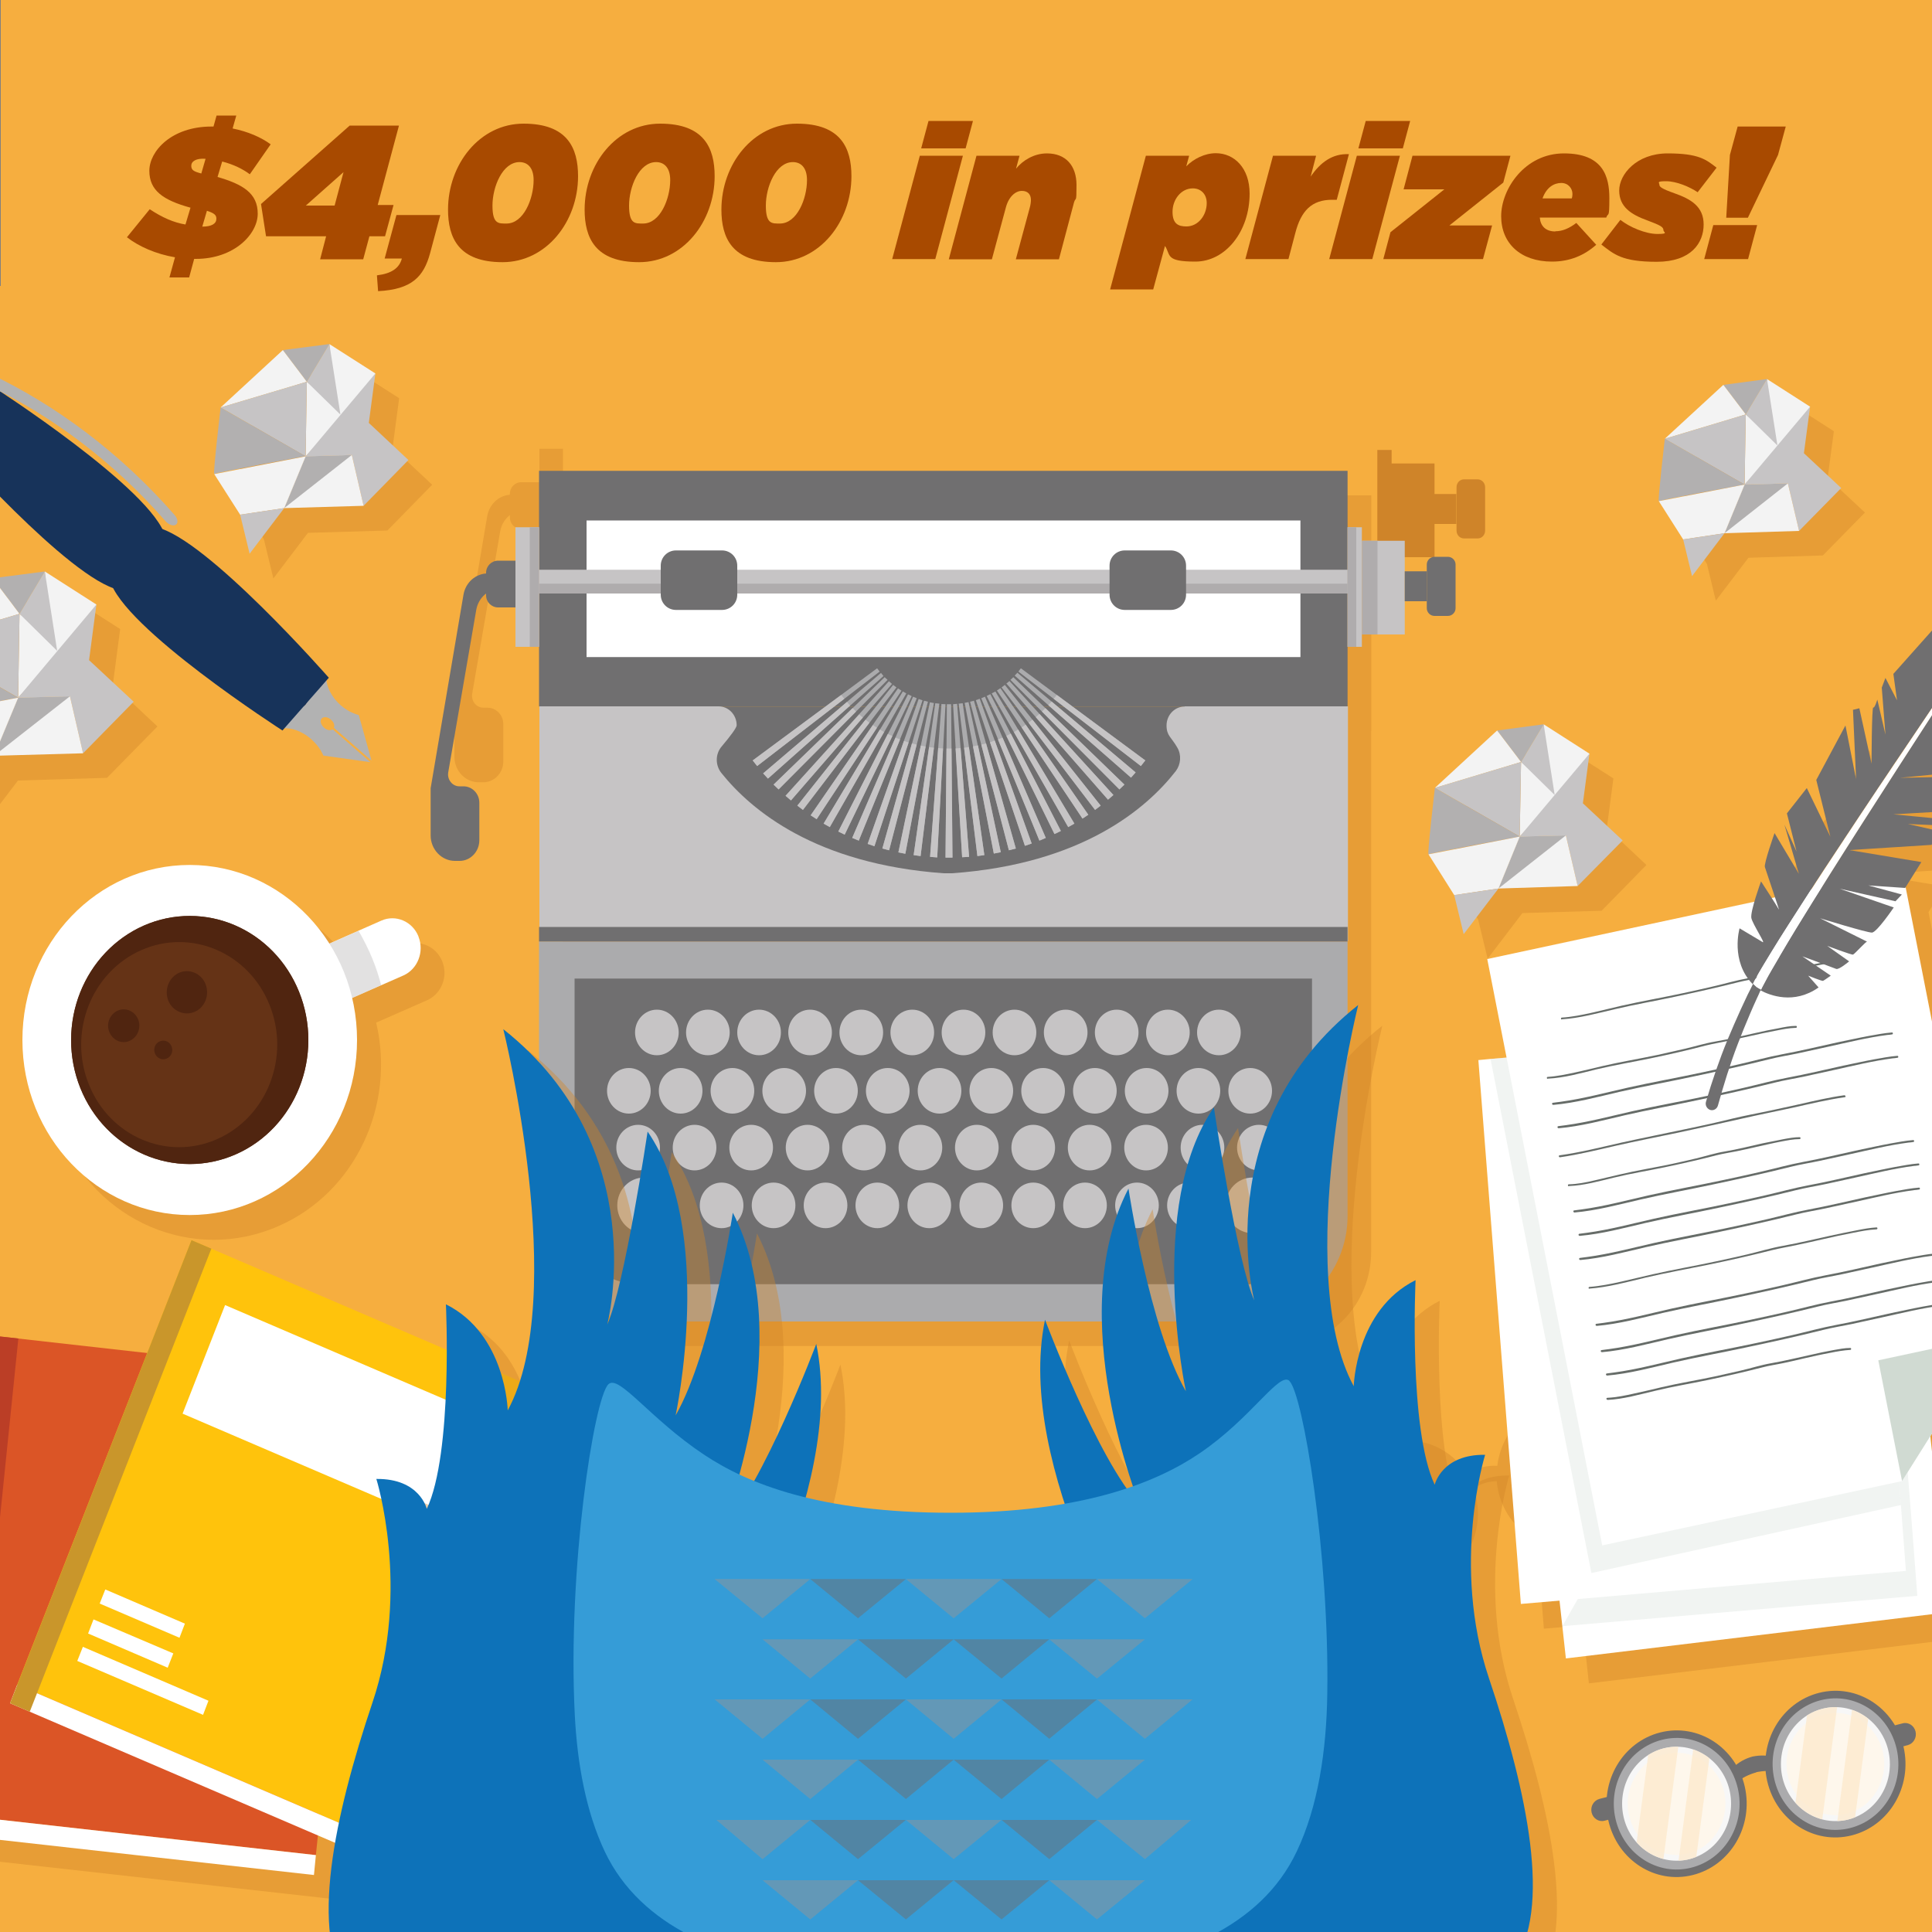 <?xml version="1.0" encoding="UTF-8"?>
<svg id="Layer_1" xmlns="http://www.w3.org/2000/svg" version="1.1" xmlns:xlink="http://www.w3.org/1999/xlink" viewBox="0 0 1000 1000">
  <rect x="0" y="0" width="1000" height="1000" fill="#808080" stroke="none"/>
  <!-- Generator: Adobe Illustrator 29.3.0, SVG Export Plug-In . SVG Version: 2.1.0 Build 146)  -->
  <defs>
    <style>
      .st0 {
        clip-path: url(#clippath-34);
      }

      .st1 {
        clip-path: url(#clippath-21);
      }

      .st2 {
        fill: #502510;
      }

      .st3 {
        clip-path: url(#clippath-6);
      }

      .st4 {
        clip-path: url(#clippath-7);
      }

      .st5 {
        clip-path: url(#clippath-17);
      }

      .st6 {
        fill: #b2b0b0;
      }

      .st7 {
        clip-path: url(#clippath-31);
      }

      .st8, .st9 {
        fill: #cf8429;
      }

      .st10 {
        fill: #0d72b9;
      }

      .st11, .st12 {
        fill: #d0dad2;
      }

      .st13 {
        clip-path: url(#clippath-15);
      }

      .st14 {
        clip-path: url(#clippath-33);
      }

      .st15 {
        clip-path: url(#clippath-18);
      }

      .st16 {
        clip-path: url(#clippath-4);
      }

      .st17 {
        clip-path: url(#clippath-22);
      }

      .st18 {
        fill: #666c68;
      }

      .st19 {
        fill: #17335a;
      }

      .st20 {
        clip-path: url(#clippath-23);
      }

      .st21 {
        fill: #c9962b;
      }

      .st22 {
        opacity: .9;
      }

      .st22, .st23, .st24 {
        fill: #fff;
      }

      .st22, .st9, .st25, .st12, .st26, .st24 {
        isolation: isolate;
      }

      .st27 {
        fill: #db5526;
      }

      .st28 {
        clip-path: url(#clippath-9);
      }

      .st29 {
        clip-path: url(#clippath-10);
      }

      .st30 {
        fill: #653316;
      }

      .st31 {
        fill: #bb3e26;
      }

      .st32 {
        clip-path: url(#clippath-25);
      }

      .st33 {
        clip-path: url(#clippath-27);
      }

      .st34 {
        clip-path: url(#clippath-11);
      }

      .st35 {
        fill: none;
      }

      .st36 {
        clip-path: url(#clippath-35);
      }

      .st37 {
        clip-path: url(#clippath-28);
      }

      .st38 {
        fill: #b2b2b2;
      }

      .st39 {
        clip-path: url(#clippath-1);
      }

      .st40 {
        fill: #1d1c1a;
      }

      .st9 {
        opacity: .4;
      }

      .st41 {
        fill: #6d6e71;
      }

      .st42 {
        fill: #359cd7;
      }

      .st43 {
        clip-path: url(#clippath-5);
      }

      .st44 {
        clip-path: url(#clippath-20);
      }

      .st45 {
        clip-path: url(#clippath-8);
      }

      .st25 {
        opacity: .2;
      }

      .st25, .st46 {
        fill: #f6ae3f;
      }

      .st47 {
        clip-path: url(#clippath-3);
      }

      .st48 {
        clip-path: url(#clippath-26);
      }

      .st49 {
        clip-path: url(#clippath-12);
      }

      .st50 {
        fill: #706f70;
      }

      .st51 {
        clip-path: url(#clippath-14);
      }

      .st12, .st52 {
        opacity: .3;
      }

      .st53 {
        fill: #ababad;
      }

      .st26 {
        opacity: .5;
      }

      .st26, .st54 {
        fill: #c6c4c5;
      }

      .st55 {
        clip-path: url(#clippath-30);
      }

      .st56 {
        clip-path: url(#clippath-19);
      }

      .st57 {
        clip-path: url(#clippath-32);
      }

      .st58 {
        clip-path: url(#clippath-16);
      }

      .st59 {
        fill: #929497;
      }

      .st60 {
        clip-path: url(#clippath-2);
      }

      .st61 {
        fill: #afacad;
      }

      .st62 {
        clip-path: url(#clippath-29);
      }

      .st63 {
        fill: #ffc30c;
      }

      .st64 {
        clip-path: url(#clippath-13);
      }

      .st24 {
        opacity: .7;
      }

      .st65 {
        clip-path: url(#clippath-24);
      }

      .st66 {
        clip-path: url(#clippath);
      }

      .st67 {
        opacity: .5;
      }

      .st68 {
        fill: #f3f3f3;
      }

      .st69 {
        fill: #a84a00;
      }
    </style>
    <clipPath id="clippath">
      <rect class="st35" width="1000" height="1000"/>
    </clipPath>
    <clipPath id="clippath-1">
      <rect class="st35" width="1000" height="1000"/>
    </clipPath>
    <clipPath id="clippath-2">
      <rect class="st35" x="-69.6" y="148" width="1141.8" height="854.4"/>
    </clipPath>
    <clipPath id="clippath-3">
      <rect class="st35" x="-69.6" y="148" width="1141.8" height="854.4"/>
    </clipPath>
    <clipPath id="clippath-4">
      <rect class="st35" x="-69.6" y="148" width="1141.8" height="854.4"/>
    </clipPath>
    <clipPath id="clippath-5">
      <rect class="st35" x="-69.6" y="148" width="1141.8" height="854.4"/>
    </clipPath>
    <clipPath id="clippath-6">
      <rect class="st35" x="-69.6" y="148" width="1141.8" height="854.4"/>
    </clipPath>
    <clipPath id="clippath-7">
      <rect class="st35" x="-69.6" y="148" width="1141.8" height="854.4"/>
    </clipPath>
    <clipPath id="clippath-8">
      <rect class="st35" x="-69.6" y="148" width="1141.8" height="854.4"/>
    </clipPath>
    <clipPath id="clippath-9">
      <rect class="st35" x="-69.6" y="148" width="1141.8" height="854.4"/>
    </clipPath>
    <clipPath id="clippath-10">
      <rect class="st35" x="-69.6" y="148" width="1141.8" height="854.4"/>
    </clipPath>
    <clipPath id="clippath-11">
      <rect class="st35" x="-69.6" y="148" width="1141.8" height="854.4"/>
    </clipPath>
    <clipPath id="clippath-12">
      <rect class="st35" x="-69.6" y="148" width="1141.8" height="854.4"/>
    </clipPath>
    <clipPath id="clippath-13">
      <rect class="st35" x="-69.6" y="148" width="1141.8" height="854.4"/>
    </clipPath>
    <clipPath id="clippath-14">
      <rect class="st35" x="-69.6" y="148" width="1141.8" height="854.4"/>
    </clipPath>
    <clipPath id="clippath-15">
      <rect class="st35" x="-69.6" y="148" width="1141.8" height="854.4"/>
    </clipPath>
    <clipPath id="clippath-16">
      <rect class="st35" x="-69.6" y="148" width="1141.8" height="854.4"/>
    </clipPath>
    <clipPath id="clippath-17">
      <rect class="st35" x="-69.6" y="148" width="1141.8" height="854.4"/>
    </clipPath>
    <clipPath id="clippath-18">
      <rect class="st35" x="-69.6" y="148" width="1141.8" height="854.4"/>
    </clipPath>
    <clipPath id="clippath-19">
      <rect class="st35" x="-69.6" y="148" width="1141.8" height="854.4"/>
    </clipPath>
    <clipPath id="clippath-20">
      <rect class="st35" x="-69.6" y="148" width="1141.8" height="854.4"/>
    </clipPath>
    <clipPath id="clippath-21">
      <rect class="st35" x="-69.6" y="148" width="1141.8" height="854.4"/>
    </clipPath>
    <clipPath id="clippath-22">
      <rect class="st35" x="-69.6" y="148" width="1141.8" height="854.4"/>
    </clipPath>
    <clipPath id="clippath-23">
      <rect class="st35" x="-69.6" y="148" width="1141.8" height="854.4"/>
    </clipPath>
    <clipPath id="clippath-24">
      <rect class="st35" x="-69.6" y="148" width="1141.8" height="854.4"/>
    </clipPath>
    <clipPath id="clippath-25">
      <rect class="st35" x="-69.6" y="148" width="1141.8" height="854.4"/>
    </clipPath>
    <clipPath id="clippath-26">
      <rect class="st35" x="-69.6" y="148" width="1141.8" height="854.4"/>
    </clipPath>
    <clipPath id="clippath-27">
      <rect class="st35" x="-69.6" y="148" width="1141.8" height="854.4"/>
    </clipPath>
    <clipPath id="clippath-28">
      <rect class="st35" x="-69.6" y="148" width="1141.8" height="854.4"/>
    </clipPath>
    <clipPath id="clippath-29">
      <rect class="st35" x="-69.6" y="148" width="1141.8" height="854.4"/>
    </clipPath>
    <clipPath id="clippath-30">
      <rect class="st35" x="-69.6" y="148" width="1141.8" height="854.4"/>
    </clipPath>
    <clipPath id="clippath-31">
      <rect class="st35" x="-69.6" y="148" width="1141.8" height="854.4"/>
    </clipPath>
    <clipPath id="clippath-32">
      <rect class="st35" x="-69.6" y="148" width="1141.8" height="854.4"/>
    </clipPath>
    <clipPath id="clippath-33">
      <rect class="st35" x="-69.6" y="148" width="1141.8" height="854.4"/>
    </clipPath>
    <clipPath id="clippath-34">
      <rect class="st35" x="-69.6" y="148" width="1141.8" height="854.4"/>
    </clipPath>
    <clipPath id="clippath-35">
      <rect class="st35" x="-69.6" y="148" width="1141.8" height="854.4"/>
    </clipPath>
  </defs>
  <g>
    <g class="st66">
      <rect class="st46" x=".4" y="-23" width="1001.8" height="273.4"/>
    </g>
    <g class="st39">
      <g>
        <g class="st60">
          <g>
            <rect class="st46" x="-91" y="139.1" width="1193.5" height="874"/>
            <path class="st9" d="M625.5,378.4c0,0-.1,0-.2,0h-58s142.5,0,142.5,0v-122h-418.5v122h148.3,0s-55.4,0-55.4,0c0,0-.1,0-.2,0h-92.7v121.6h0v148c0,26.9,20.8,48.7,46.5,48.7h325.4c25.7,0,46.5-21.8,46.5-48.7v-148h0v-121.6h-84.4Z"/>
            <polygon class="st8" points="720.3 294.7 720.3 288.4 728.3 288.4 742.5 288.4 742.5 271.2 753.8 271.2 753.8 255.7 742.5 255.7 742.5 239.9 728.3 239.9 720.3 239.9 720.3 232.9 717.4 232.9 712.9 232.9 712.9 294.7 717.4 294.7 720.3 294.7"/>
            <path class="st9" d="M279.2,232.2v17.4h-9.5c-3.2,0-5.8,2.7-5.8,6v.5c-5.8.4-10.6,4.9-11.7,11l-17,100.2v24.4c0,7.3,5.7,13.2,12.6,13.2h2.4c5.6,0,10.3-4.8,10.3-10.7v-19.4c0-4.7-3.7-8.5-8.2-8.5h-2.1c-3.7,0-6.4-3.5-5.8-7.2l14.5-84.1c.6-3.5,2.5-6.4,5-8.4v1.2c0,3.3,2.6,6,5.8,6h9.5v20.4h12.2v-61.9h-12.2Z"/>
            <path class="st8" d="M757.8,278.7h7c2.2,0,3.9-1.8,3.9-4.1v-22.4c0-2.3-1.8-4.1-3.9-4.1h-7c-2.2,0-3.9,1.8-3.9,4.1v22.4c0,2.3,1.7,4.1,3.9,4.1Z"/>
            <path class="st9" d="M209.7,489.3l-26.8,11.8c-22.5-35.8-66.8-50.8-105.9-33.6-44.1,19.4-64.8,72.5-46.2,118.7s69.3,67.8,113.4,48.4c39.9-17.5,60.6-62.7,50.5-105.3l26.4-11.6c7.4-3.3,11-12.3,7.8-20.1-3.1-7.8-11.8-11.5-19.2-8.2Z"/>
            <path class="st9" d="M1050.9,346.8c.7-1.8,16.9-61.1,16.9-61.1,0,0-33.6,35.6-36.9,37.1s-1.1,12.5-1.1,12.5l-6.1-8-6.4,6.1.8,21.5-5.3-16.3-20.4,22.9,1.9,13.7-6-11.6-1.9,5,1.9,24.3-4.2-18.1s-1.4,4.6-2.1,4.1c-.8-.5-.9,29.1-.9,29.1l-6.3-28.7-3.3.8,1.6,35.9-5.5-27.8-15.1,28.2,7.3,29.4-12.2-25.2-10.3,13.1,5,19.8-6.3-14,7.5,25.5-12.6-21.1s-5.6,15.8-5,17.6c.4,1.1,3.3,9.8,5.3,15.9l-1.7.4c-2.6-4.1-5.7-8.8-5.7-8.8,0,0-2,5.5-3.5,10.7l-138.4,29.7,10,51-8.3.7-6.3.5,13.3,170.3c-8.6,6.2-14.3,16-15.6,26.8-2.2-.1-4.4,0-6.7.5h0s0,0,0,0,0,0,0,0h0c-3.2.9-6.1,2.4-8.6,4.3-8-13.4-23.6-20.7-39.2-16.8-15.5,3.9-26.3,17.7-27.7,33.4l-4.5,1.1c-2.7.7-4.3,3.4-3.7,6.2l.3,1.3c.6,2.8,3.3,4.5,5.9,3.8l2.6-.7c0,.2,0,.3,0,.5,4.7,20.4,24.2,33,43.7,28.1s31.5-25.3,26.9-45.7c-.3-1.5-.8-3-1.3-4.4,2.2-1.3,4.6-2.4,7.2-3.1h0s0,0,.1,0c0,0,0,0,0,0h0c1.6-.3,3.2-.5,4.7-.6.2,1.8.4,3.5.8,5.3,2.7,11.7,10.3,20.9,20,25.6l3.6,45.5,20-1.7,1.5,13.3h0l1.8,16.7,143.4-17.3,55.2-6.7-3.7-33.9-2.6-23.8-3.7-33.4,32.8-52-45.6-232.1,8.3-13.3-37.3-6.2,42.6-2.7,3.6-7.2-15.9-3.6,16.4.7,2.1-3.2-26-2.5,31.1-1.8,2.2-3.5,10.2-14.4-40.1.8,38.9-3.8.9-1.5-15-.7s16.4-1,17.9-3.6c1.6-2.6,10.7-16.1,10.7-16.1l-32.9,1.2,33.8-9,2.2-5.5-21.2.8s20.3-5.8,21.3-5.8,2.7-20.3,2.7-20.3h-14.7c0,0,10.2-3.7,10.2-3.7Z"/>
            <path class="st9" d="M871,272.1c.8-.5,44.4-8.6,44.4-8.6l-44.4,8.6,12.5,19.8,4.6,19,16.9-22.2,38.5-1.2,21.8-22.2-19.3-18,3.2-24.1-22.3-14.3-22.6,2.9-30.3,27.9s-3.8,32.9-3.1,32.3Z"/>
            <path class="st9" d="M-10.9,430.5l20.2-26.5,46.1-1.4,26.1-26.6-23.1-21.6,3.8-28.8-26.7-17.1-27.1,3.5-36.2,33.4s-4.6,39.3-3.7,38.7c.9-.6,53.1-10.3,53.1-10.3l-53.1,10.3,15,23.7,5.5,22.7Z"/>
            <path class="st9" d="M123.3,258.1c.8-.6,47.2-9.2,47.2-9.2l-47.2,9.2,13.3,21.1,4.9,20.2,17.9-23.6,41.1-1.2,23.2-23.7-20.5-19.2,3.4-25.6-23.8-15.2-24.1,3.1-32.2,29.7s-4.1,35-3.3,34.4Z"/>
            <path class="st9" d="M751.8,454.9c.8-.6,47.2-9.2,47.2-9.2l-47.2,9.2,13.3,21.1,4.9,20.2,18-23.6,41-1.2,23.2-23.7-20.5-19.2,3.4-25.6-23.8-15.2-24.1,3.1-32.2,29.7s-4.1,35-3.3,34.4Z"/>
            <polygon class="st9" points="121.8 659 111.5 654.7 88.6 713 10.9 704.3 -15.5 961.8 -15.5 961.8 -15.5 961.9 174.8 983.2 175.9 972.9 176.9 962.7 194.6 970.3 198.4 960.7 288.6 730.7 121.8 659"/>
            <polygon class="st23" points="1009.1 834.4 953.9 841.1 810.5 858.4 779.6 577.8 785.9 577 978.2 553.8 1002.8 776.7 1005.4 800.5 1009.1 834.4"/>
            <g>
              <path class="st50" d="M261.5,296.8h-9c-6.2,0-11.5,4.6-12.6,11l-17,100.2v24.4c0,7.3,5.7,13.2,12.6,13.2h2.4c5.6,0,10.2-4.8,10.2-10.7v-19.4c0-4.7-3.7-8.5-8.2-8.5h-2.1c-3.7,0-6.4-3.5-5.8-7.2l14.5-84.1c1.1-6.4,6.4-11,12.5-11h0l2.4-7.7Z"/>
              <path class="st50" d="M272.8,290.2h-15c-3.4,0-6.2,2.8-6.2,6.2v11.8c0,3.4,2.8,6.2,6.2,6.2h15v-24.1Z"/>
              <rect class="st50" x="311.7" y="365.7" width="353.1" height="102"/>
              <path class="st53" d="M697.5,487.3h-418.5v142.1c0,30.2,24.4,54.6,54.6,54.6h309.3c30.2,0,54.6-24.4,54.6-54.6v-142.1h0Z"/>
              <path class="st50" d="M297.4,631.7v-125.2h381.7v125.2c0,18.2-14.8,33-33,33h-315.7c-18.2,0-33-14.8-33-33Z"/>
              <g>
                <ellipse class="st54" cx="340" cy="534.4" rx="11.3" ry="11.8"/>
                <g>
                  <ellipse class="st54" cx="330.3" cy="594" rx="11.3" ry="11.8"/>
                  <ellipse class="st54" cx="359.5" cy="594" rx="11.3" ry="11.8"/>
                  <ellipse class="st54" cx="388.8" cy="594" rx="11.3" ry="11.8"/>
                  <ellipse class="st54" cx="418" cy="594" rx="11.3" ry="11.8"/>
                  <ellipse class="st54" cx="447.2" cy="594" rx="11.3" ry="11.8"/>
                  <ellipse class="st54" cx="476.4" cy="594" rx="11.3" ry="11.8"/>
                  <ellipse class="st54" cx="505.6" cy="594" rx="11.3" ry="11.8"/>
                  <ellipse class="st54" cx="534.8" cy="594" rx="11.3" ry="11.8"/>
                  <ellipse class="st54" cx="564" cy="594" rx="11.3" ry="11.8"/>
                  <ellipse class="st54" cx="593.2" cy="594" rx="11.3" ry="11.8"/>
                  <ellipse class="st54" cx="622.4" cy="594" rx="11.3" ry="11.8"/>
                  <ellipse class="st54" cx="651.6" cy="594" rx="11.3" ry="11.8"/>
                </g>
                <ellipse class="st54" cx="325.5" cy="564.6" rx="11.3" ry="11.8"/>
                <ellipse class="st54" cx="648.2" cy="623.9" rx="13.8" ry="14.4"/>
                <ellipse class="st54" cx="333.3" cy="623.9" rx="13.8" ry="14.4"/>
                <g>
                  <ellipse class="st54" cx="373.5" cy="623.9" rx="11.3" ry="11.8"/>
                  <ellipse class="st54" cx="400.4" cy="623.9" rx="11.3" ry="11.8"/>
                  <ellipse class="st54" cx="427.3" cy="623.9" rx="11.3" ry="11.8"/>
                  <ellipse class="st54" cx="454.1" cy="623.9" rx="11.3" ry="11.8"/>
                  <ellipse class="st54" cx="481" cy="623.9" rx="11.3" ry="11.8"/>
                  <ellipse class="st54" cx="507.9" cy="623.9" rx="11.3" ry="11.8"/>
                  <ellipse class="st54" cx="534.8" cy="623.9" rx="11.3" ry="11.8"/>
                  <ellipse class="st54" cx="561.6" cy="623.9" rx="11.3" ry="11.8"/>
                  <ellipse class="st54" cx="588.5" cy="623.9" rx="11.3" ry="11.8"/>
                  <ellipse class="st54" cx="615.4" cy="623.9" rx="11.3" ry="11.8"/>
                </g>
                <ellipse class="st54" cx="352.3" cy="564.6" rx="11.3" ry="11.8"/>
                <ellipse class="st54" cx="379.1" cy="564.6" rx="11.3" ry="11.8"/>
                <ellipse class="st54" cx="405.9" cy="564.6" rx="11.3" ry="11.8"/>
                <ellipse class="st54" cx="432.7" cy="564.6" rx="11.3" ry="11.8"/>
                <ellipse class="st54" cx="459.5" cy="564.6" rx="11.3" ry="11.8"/>
                <ellipse class="st54" cx="486.3" cy="564.6" rx="11.3" ry="11.8"/>
                <ellipse class="st54" cx="513.1" cy="564.6" rx="11.3" ry="11.8"/>
                <ellipse class="st54" cx="539.9" cy="564.6" rx="11.3" ry="11.8"/>
                <ellipse class="st54" cx="566.7" cy="564.6" rx="11.3" ry="11.8"/>
                <ellipse class="st54" cx="593.5" cy="564.6" rx="11.3" ry="11.8"/>
                <ellipse class="st54" cx="620.3" cy="564.6" rx="11.3" ry="11.8"/>
                <ellipse class="st54" cx="647.1" cy="564.6" rx="11.3" ry="11.8"/>
                <ellipse class="st54" cx="366.4" cy="534.4" rx="11.3" ry="11.8"/>
                <ellipse class="st54" cx="392.9" cy="534.4" rx="11.3" ry="11.8"/>
                <ellipse class="st54" cx="419.3" cy="534.4" rx="11.3" ry="11.8"/>
                <ellipse class="st54" cx="445.8" cy="534.4" rx="11.3" ry="11.8"/>
                <ellipse class="st54" cx="472.2" cy="534.4" rx="11.3" ry="11.8"/>
                <ellipse class="st54" cx="498.7" cy="534.4" rx="11.3" ry="11.8"/>
                <ellipse class="st54" cx="525.1" cy="534.4" rx="11.3" ry="11.8"/>
                <ellipse class="st54" cx="551.6" cy="534.4" rx="11.3" ry="11.8"/>
                <ellipse class="st54" cx="578" cy="534.4" rx="11.3" ry="11.8"/>
                <ellipse class="st54" cx="604.5" cy="534.4" rx="11.3" ry="11.8"/>
                <ellipse class="st54" cx="630.9" cy="534.4" rx="11.3" ry="11.8"/>
              </g>
              <rect class="st50" x="279" y="243.7" width="418.5" height="122"/>
              <rect class="st54" x="697.5" y="272.9" width="7.4" height="61.9"/>
              <rect class="st61" x="697.5" y="272.9" width="4.5" height="61.9"/>
              <rect class="st54" x="266.8" y="272.9" width="12.2" height="61.9"/>
              <rect class="st61" x="274.2" y="272.9" width="4.8" height="61.9"/>
              <rect class="st54" x="705" y="279.9" width="22.1" height="48.5"/>
              <rect class="st61" x="705" y="279.9" width="8" height="48.5"/>
              <rect class="st50" x="727.1" y="295.7" width="11.4" height="15.5"/>
              <rect class="st23" x="303.6" y="269.4" width="369.5" height="70.7"/>
              <rect class="st54" x="279" y="294.9" width="418.5" height="12.3"/>
              <rect class="st61" x="279" y="302.1" width="418.5" height="5.1"/>
              <path class="st50" d="M373.7,284.9h-23.8c-4.4,0-7.9,3.5-7.9,7.9v15c0,4.4,3.5,7.9,7.9,7.9h23.8c4.4,0,7.9-3.5,7.9-7.9v-15c0-4.4-3.5-7.9-7.9-7.9Z"/>
              <path class="st50" d="M606,284.9h-23.8c-4.4,0-7.9,3.5-7.9,7.9v15c0,4.4,3.5,7.9,7.9,7.9h23.8c4.4,0,7.9-3.5,7.9-7.9v-15c0-4.4-3.5-7.9-7.9-7.9Z"/>
              <path class="st50" d="M749.4,288.2h-6.9c-2.2,0-4,1.8-4,4v22.6c0,2.2,1.8,4,4,4h6.9c2.2,0,4-1.8,4-4v-22.6c0-2.2-1.8-4-4-4Z"/>
              <g>
                <g>
                  <polygon class="st53" points="493 443.9 489.4 443.9 490.1 364.5 492.3 364.5 493 443.9"/>
                  <polygon class="st54" points="489.9 387.4 489.4 443.9 493 443.9 492.5 387.4 489.9 387.4"/>
                </g>
                <g>
                  <polygon class="st53" points="509.5 442.6 505.9 443.1 496.2 364.2 498.3 364 509.5 442.6"/>
                  <polygon class="st54" points="499 387 505.9 443.1 509.5 442.6 501.5 386.7 499 387"/>
                </g>
                <g>
                  <polygon class="st53" points="525.8 439.2 522.2 440.1 502.1 363.2 504.1 362.7 525.8 439.2"/>
                  <polygon class="st54" points="507.9 385.4 522.2 440.1 525.8 439.2 510.4 384.8 507.9 385.4"/>
                </g>
                <g>
                  <polygon class="st53" points="541.3 433.7 538 435.1 507.9 361.4 509.8 360.6 541.3 433.7"/>
                  <polygon class="st54" points="516.5 382.7 538 435.1 541.3 433.7 518.9 381.8 516.5 382.7"/>
                </g>
                <g>
                  <polygon class="st53" points="556.1 426.3 552.9 428.1 513.3 358.9 515.2 357.9 556.1 426.3"/>
                  <polygon class="st54" points="524.8 378.9 552.9 428.1 556.1 426.3 527 377.6 524.8 378.9"/>
                </g>
                <g>
                  <polygon class="st53" points="569.7 417 566.8 419.2 518.4 355.8 520.1 354.5 569.7 417"/>
                  <polygon class="st54" points="532.4 374.1 566.8 419.2 569.7 417 534.4 372.5 532.4 374.1"/>
                </g>
                <g>
                  <polygon class="st53" points="582 406.1 579.4 408.6 523 351.9 524.5 350.5 582 406.1"/>
                  <polygon class="st54" points="539.3 368.3 579.4 408.6 582 406.1 541.1 366.5 539.3 368.3"/>
                </g>
                <g>
                  <polygon class="st53" points="592.8 393.6 590.5 396.5 527.1 347.6 528.4 345.9 592.8 393.6"/>
                  <polygon class="st54" points="545.4 361.7 590.5 396.5 592.8 393.6 547 359.7 545.4 361.7"/>
                </g>
                <g>
                  <polygon class="st53" points="391.9 396.5 389.6 393.6 454 345.9 455.3 347.6 391.9 396.5"/>
                  <polygon class="st54" points="435.4 359.7 389.6 393.6 391.9 396.5 437 361.7 435.4 359.7"/>
                </g>
                <g>
                  <polygon class="st53" points="403 408.6 400.4 406.1 457.9 350.5 459.4 351.9 403 408.6"/>
                  <polygon class="st54" points="441.3 366.5 400.4 406.1 403 408.6 443.1 368.3 441.3 366.5"/>
                </g>
                <g>
                  <polygon class="st53" points="415.6 419.2 412.7 417 462.3 354.5 464 355.8 415.6 419.2"/>
                  <polygon class="st54" points="448 372.5 412.7 417 415.6 419.2 450 374.1 448 372.5"/>
                </g>
                <g>
                  <polygon class="st53" points="429.5 428.1 426.3 426.3 467.3 357.9 469.1 358.9 429.5 428.1"/>
                  <polygon class="st54" points="455.4 377.6 426.3 426.3 429.5 428.1 457.6 378.9 455.4 377.6"/>
                </g>
                <g>
                  <polygon class="st53" points="444.5 435.1 441.1 433.7 472.6 360.6 474.5 361.4 444.5 435.1"/>
                  <polygon class="st54" points="463.5 381.8 441.1 433.7 444.5 435.1 465.9 382.7 463.5 381.8"/>
                </g>
                <g>
                  <polygon class="st53" points="460.2 440.1 456.7 439.2 478.3 362.7 480.3 363.2 460.2 440.1"/>
                  <polygon class="st54" points="472 384.8 456.7 439.2 460.2 440.1 474.5 385.4 472 384.8"/>
                </g>
                <g>
                  <polygon class="st53" points="476.5 443.1 472.9 442.6 484.1 364 486.2 364.2 476.5 443.1"/>
                  <polygon class="st54" points="480.9 386.7 472.9 442.6 476.5 443.1 483.4 387 480.9 386.7"/>
                </g>
                <g>
                  <polygon class="st53" points="501.6 443.5 498 443.7 493.3 364.5 495.4 364.3 501.6 443.5"/>
                  <polygon class="st54" points="494.6 387.4 498 443.7 501.6 443.5 497.2 387.2 494.6 387.4"/>
                </g>
                <g>
                  <polygon class="st53" points="518 441.1 514.4 441.8 499.3 363.8 501.3 363.4 518 441.1"/>
                  <polygon class="st54" points="503.6 386.3 514.4 441.8 518 441.1 506.2 385.8 503.6 386.3"/>
                </g>
                <g>
                  <polygon class="st53" points="534 436.6 530.5 437.8 505.1 362.4 507.1 361.7 534 436.6"/>
                  <polygon class="st54" points="512.4 384.2 530.5 437.8 534 436.6 514.9 383.3 512.4 384.2"/>
                </g>
                <g>
                  <polygon class="st53" points="549.1 430.1 545.8 431.7 510.7 360.2 512.6 359.3 549.1 430.1"/>
                  <polygon class="st54" points="520.9 380.9 545.8 431.7 549.1 430.1 523.2 379.7 520.9 380.9"/>
                </g>
                <g>
                  <polygon class="st53" points="563.3 421.7 560.3 423.7 516 357.4 517.8 356.2 563.3 421.7"/>
                  <polygon class="st54" points="528.8 376.5 560.3 423.7 563.3 421.7 530.9 375.1 528.8 376.5"/>
                </g>
                <g>
                  <polygon class="st53" points="576.3 411.5 573.5 413.9 520.9 353.8 522.5 352.5 576.3 411.5"/>
                  <polygon class="st54" points="536.1 371.2 573.5 413.9 576.3 411.5 538 369.5 536.1 371.2"/>
                </g>
                <g>
                  <polygon class="st53" points="587.8 399.8 585.4 402.5 525.2 349.7 526.6 348.2 587.8 399.8"/>
                  <polygon class="st54" points="542.6 365 585.4 402.5 587.8 399.8 544.3 363.1 542.6 365"/>
                </g>
                <g>
                  <polygon class="st53" points="397.5 403 395 400.3 456 348.3 457.3 349.9 397.5 403"/>
                  <polygon class="st54" points="438.4 363.3 395 400.3 397.5 403 440 365.2 438.4 363.3"/>
                </g>
                <g>
                  <polygon class="st53" points="409.4 414.3 406.6 411.9 460.1 352.6 461.7 354 409.4 414.3"/>
                  <polygon class="st54" points="444.7 369.8 406.6 411.9 409.4 414.3 446.6 371.4 444.7 369.8"/>
                </g>
                <g>
                  <polygon class="st53" points="422.7 424 419.6 422 464.8 356.3 466.6 357.5 422.7 424"/>
                  <polygon class="st54" points="451.8 375.3 419.6 422 422.7 424 453.9 376.7 451.8 375.3"/>
                </g>
                <g>
                  <polygon class="st53" points="437.2 432 433.9 430.4 470 359.4 471.9 360.3 437.2 432"/>
                  <polygon class="st54" points="459.5 379.9 433.9 430.4 437.2 432 461.9 381 459.5 379.9"/>
                </g>
                <g>
                  <polygon class="st53" points="452.6 438 449.1 436.8 475.5 361.8 477.5 362.5 452.6 438"/>
                  <polygon class="st54" points="467.9 383.5 449.1 436.8 452.6 438 470.3 384.3 467.9 383.5"/>
                </g>
                <g>
                  <polygon class="st53" points="468.6 441.9 465 441.2 481.3 363.5 483.4 363.9 468.6 441.9"/>
                  <polygon class="st54" points="476.6 385.9 465 441.2 468.6 441.9 479.1 386.4 476.6 385.9"/>
                </g>
                <g>
                  <polygon class="st53" points="485.1 443.8 481.4 443.5 487.3 364.4 489.4 364.5 485.1 443.8"/>
                  <polygon class="st54" points="485.6 387.2 481.4 443.5 485.1 443.8 488.1 387.4 485.6 387.2"/>
                </g>
              </g>
              <path class="st54" d="M613.2,365.7c-5.2,0-9.4,4.4-9.4,9.8s2.5,6,5.6,11.5c2.2,3.8,1.8,8.6-.8,12.1-15.2,19.5-48.6,48.1-115.8,52.9h0c-1.5,0-2.9,0-4.4,0-66.2-4.8-99.5-32.5-115.1-52-3.1-4-3.1-9.7.2-13.6,4.4-5.2,7.8-9.7,7.8-11,0-5.4-4.2-9.8-9.4-9.8h-92.7v121.6h418.5v-121.6h-84.4Z"/>
              <rect class="st50" x="279" y="479.8" width="418.5" height="7.5"/>
            </g>
            <g>
              <path class="st23" d="M216.6,484.8c3.1,7.8-.4,16.8-7.8,20.1l-46.2,20.3-11.4-28.3,46.2-20.4c7.4-3.3,16.1.4,19.2,8.2Z"/>
              <path class="st26" d="M192.9,496.6c1.8,4.4,3.2,8.9,4.4,13.3l-34.9,15.4-11.4-28.3,34.6-15.2c2.7,4.7,5.2,9.6,7.3,14.8Z"/>
              <ellipse class="st23" cx="98.2" cy="538.3" rx="86.6" ry="90.6"/>
              <ellipse class="st30" cx="98.2" cy="538.3" rx="61.4" ry="64.2"/>
              <path class="st2" d="M74.4,479.1c-31.2,13.8-45.9,51.4-32.8,84.1s49.1,48,80.4,34.3,45.9-51.4,32.8-84.1-49.1-48-80.4-34.3ZM112.4,589.6c-25.8,11.4-55.6-1.3-66.4-28.3-10.9-27,1.3-58.1,27.1-69.5,25.8-11.4,55.6,1.3,66.4,28.3,10.9,27-1.3,58.1-27.1,69.5Z"/>
              <path class="st2" d="M71.5,527.6c1.7,4.3-.2,9.2-4.3,11.1s-8.8-.2-10.6-4.5.2-9.2,4.3-11.1c4.1-1.8,8.8.2,10.6,4.5Z"/>
              <path class="st2" d="M88.8,541.6c1,2.5-.1,5.3-2.5,6.3-2.3,1-5.1-.1-6.1-2.6-1-2.5.1-5.3,2.5-6.3,2.4-1,5.1.1,6.1,2.6Z"/>
              <path class="st2" d="M106.4,509.4c2.2,5.6-.3,12-5.6,14.3-5.3,2.3-11.5-.3-13.7-5.8-2.2-5.6.3-12,5.6-14.4,5.3-2.3,11.5.3,13.7,5.9Z"/>
            </g>
            <polygon class="st12" points="971.2 554.7 987.9 768 989.8 791.9 992.4 826 937 830.7 808.7 841.7 971.2 554.7"/>
            <polygon class="st23" points="986.5 813.1 931.1 817.8 787.2 830.2 765.2 548.7 771.5 548.1 964.5 531.6 982 755.1 983.9 779 986.5 813.1"/>
            <g class="st52">
              <polygon class="st11" points="983.9 779 823.7 814.2 771.5 548.1 964.5 531.6 982 755.1 983.9 779"/>
            </g>
            <g>
              <polygon class="st23" points="984.6 450.3 769.8 496.4 829.3 799.9 984.5 766.6 1031.9 691.3 984.6 450.3"/>
              <polygon class="st11" points="984.5 766.6 1031.9 691.3 972.2 704.1 984.5 766.6"/>
              <path class="st18" d="M808.4,527.6c9.3-.6,18.6-3.2,27.7-5.3,10.2-2.4,20.6-4.2,30.9-6.4,10.8-2.3,21.6-4.7,32.3-7.4,4.2-1.1,8.5-1.7,12.7-2.6,4.2-.9,8.4-1.9,12.6-2.8,5-1.1,10-2.2,15-3.2,3.9-.8,7.8-1.5,11.7-1.7.6,0,.6-1,0-1-3.3.2-6.6.8-9.9,1.4-4.3.8-8.7,1.7-13,2.7-7.8,1.7-15.6,3.6-23.5,5-6.2,1.1-12.2,2.9-18.3,4.3-5.1,1.2-10.1,2.3-15.2,3.4-10.6,2.3-21.2,4.1-31.8,6.5-5.2,1.2-10.5,2.5-15.7,3.7-5.1,1.1-10.3,2.2-15.5,2.5-.6,0-.6,1,0,1h0Z"/>
              <path class="st18" d="M801.2,558.3c8.5-.4,16.9-2.8,25.1-4.8,9.3-2.2,18.7-3.8,28-5.7,9.7-2,19.3-4.2,28.8-6.7,3.7-.9,7.4-1.5,11.1-2.3,3.8-.8,7.6-1.7,11.5-2.5,4.4-1,8.9-2,13.3-2.8,3.5-.7,7-1.4,10.6-1.5.6,0,.6-1,0-1-3,0-6,.6-8.9,1.2-3.9.7-7.8,1.5-11.7,2.4-7,1.5-14,3.3-21.2,4.5-5.4.9-10.7,2.6-16,3.8-4.5,1-9.1,2.1-13.7,3.1-9.5,2-19.2,3.6-28.7,5.8-4.7,1.1-9.4,2.3-14.1,3.3-4.7,1-9.4,2-14.2,2.3-.6,0-.6,1,0,1h0Z"/>
              <path class="st18" d="M803.8,571.9c11.6-1,23-4.1,34.2-6.7,12.6-2.9,25.4-5.2,38-7.9,13.2-2.8,26.4-5.7,39.6-9,5.1-1.3,10.4-2.1,15.5-3.2,5.2-1.1,10.3-2.3,15.5-3.4,10-2.2,20.1-4.7,30.2-6,.8,0,1.7-.2,2.5-.3.6,0,.6-1,0-1-4,.3-8,1.1-12,1.8-5.4,1-10.7,2.2-16.1,3.3-9.6,2.1-19.1,4.4-28.8,6.2-7.5,1.4-15,3.5-22.4,5.2-6.2,1.4-12.4,2.8-18.6,4.1-13,2.8-26.1,5.1-39,8-11.5,2.6-23,5.7-34.8,7.3-1.3.2-2.6.3-3.8.5-.6,0-.6,1,0,1h0Z"/>
              <path class="st18" d="M806.6,584c11.6-1,23-4.1,34.2-6.7,12.6-2.9,25.4-5.2,38-7.9,13.2-2.8,26.4-5.7,39.6-9,5.1-1.3,10.4-2.1,15.5-3.2,5.2-1.1,10.3-2.3,15.5-3.4,10-2.2,20.1-4.7,30.2-6,.8,0,1.7-.2,2.5-.3.6,0,.6-1,0-1-4,.3-8,1.1-12,1.8-5.4,1-10.7,2.2-16.1,3.3-9.6,2.1-19.1,4.4-28.8,6.2-7.5,1.4-15,3.5-22.4,5.2-6.2,1.4-12.4,2.8-18.6,4.1-13,2.8-26.1,5.1-39,8-11.5,2.6-23,5.7-34.8,7.3-1.3.2-2.6.3-3.8.5-.6,0-.6,1,0,1h0Z"/>
              <path class="st18" d="M807.5,599c9.7-1.4,19.4-3.8,29-6,10.6-2.4,21.3-4.5,31.9-6.7,11.1-2.4,22.2-4.8,33.2-7.3,8.7-2,17.4-3.7,26.1-5.6,9-2,18-4.2,27.2-5.5.6,0,.4-1-.3-1-8,1.1-16,3-23.9,4.8-8.2,1.8-16.3,3.6-24.5,5.2-6.2,1.2-12.3,2.8-18.4,4.2-5.2,1.2-10.5,2.3-15.7,3.4-10.9,2.3-21.9,4.5-32.8,6.9-10.6,2.4-21.3,5.1-32.1,6.6-.6.1-.4,1.1.3,1h0Z"/>
              <path class="st18" d="M812.1,613.9c7.9-.3,15.8-2.6,23.4-4.4,8.6-2.1,17.3-3.5,26-5.3,9-1.9,18-3.9,26.8-6.2,3.5-.9,7-1.4,10.5-2.1,3.5-.7,6.9-1.5,10.4-2.3,4.2-.9,8.3-1.9,12.5-2.7,3.2-.6,6.5-1.3,9.8-1.3.6,0,.6-1,0-1-2.7,0-5.5.5-8.2,1-3.7.7-7.3,1.5-11,2.2-6.5,1.4-12.9,3.1-19.5,4.2-5,.8-9.9,2.4-14.9,3.6-4.3,1-8.5,2-12.8,2.9-8.9,1.9-17.9,3.3-26.7,5.4-4.4,1-8.8,2.1-13.2,3.1-4.3,1-8.7,1.9-13.2,2-.6,0-.6,1,0,1h0Z"/>
              <path class="st18" d="M814.8,627.6c11.6-1,23-4.1,34.2-6.7,12.6-2.9,25.4-5.2,38-7.9,13.2-2.8,26.4-5.7,39.6-9,5.1-1.3,10.4-2.1,15.5-3.2,5.2-1.1,10.3-2.3,15.5-3.4,10-2.2,20.1-4.7,30.2-6,.8,0,1.7-.2,2.5-.3.6,0,.6-1,0-1-4,.3-8,1.1-12,1.8-5.4,1-10.7,2.2-16.1,3.3-9.6,2.1-19.1,4.4-28.8,6.2-7.5,1.4-15,3.5-22.4,5.2-6.2,1.4-12.4,2.8-18.6,4.1-13,2.8-26.1,5.1-39,8-11.5,2.6-23,5.7-34.8,7.3-1.3.2-2.6.3-3.8.5-.6,0-.6,1,0,1h0Z"/>
              <path class="st18" d="M817.5,639.7c11.6-1,23-4.1,34.2-6.7,12.6-2.9,25.4-5.2,38-7.9,13.2-2.8,26.4-5.7,39.6-9,5.1-1.3,10.4-2.1,15.5-3.2,5.2-1.1,10.3-2.3,15.5-3.4,10-2.2,20.1-4.7,30.2-6,.8,0,1.7-.2,2.5-.3.6,0,.6-1,0-1-4,.3-8,1.1-12,1.8-5.4,1-10.7,2.2-16.1,3.3-9.6,2.1-19.1,4.4-28.8,6.2-7.5,1.4-15,3.5-22.4,5.2-6.2,1.4-12.4,2.8-18.6,4.1-13,2.8-26.1,5.1-39,8-11.5,2.6-23,5.7-34.8,7.3-1.3.2-2.6.3-3.8.5-.6,0-.6,1,0,1h0Z"/>
              <path class="st18" d="M817.8,652.2c11.6-1,23-4.1,34.2-6.7,12.6-2.9,25.4-5.2,38-7.9,13.2-2.8,26.4-5.7,39.6-9,5.1-1.3,10.4-2.1,15.5-3.2,5.2-1.1,10.3-2.3,15.5-3.4,10-2.2,20.1-4.7,30.2-6,.8,0,1.7-.2,2.5-.3.6,0,.6-1,0-1-4,.3-8,1.1-12,1.8-5.4,1-10.7,2.2-16.1,3.3-9.6,2.1-19.1,4.4-28.8,6.2-7.5,1.4-15,3.5-22.4,5.2-6.2,1.4-12.4,2.8-18.6,4.1-13,2.8-26.1,5.1-39,8-11.5,2.6-23,5.7-34.8,7.3-1.3.2-2.6.3-3.8.5-.6,0-.6,1,0,1h0Z"/>
              <path class="st18" d="M826.3,686.3c11.6-1,23-4.1,34.2-6.7,12.6-2.9,25.4-5.2,38-7.9,13.2-2.8,26.4-5.7,39.6-9,5.1-1.3,10.4-2.1,15.5-3.2,5.2-1.1,10.3-2.3,15.5-3.4,10-2.2,20.1-4.7,30.2-6,.8,0,1.7-.2,2.5-.3.6,0,.6-1,0-1-4,.3-8,1.1-12,1.8-5.4,1-10.7,2.2-16.1,3.3-9.6,2.1-19.1,4.4-28.8,6.2-7.5,1.4-15,3.5-22.4,5.2-6.2,1.4-12.4,2.8-18.6,4.1-13,2.8-26.1,5.1-39,8-11.5,2.6-23,5.7-34.8,7.3-1.3.2-2.6.3-3.8.5-.6,0-.6,1,0,1h0Z"/>
              <path class="st18" d="M822.5,667c9.8-.7,19.6-3.4,29.2-5.7,10.6-2.5,21.4-4.4,32.1-6.6,11.2-2.3,22.3-4.8,33.3-7.6,4.4-1.1,9-1.8,13.4-2.8,4.4-.9,8.7-1.9,13.1-2.9,5.2-1.2,10.3-2.3,15.5-3.3,4-.8,8.1-1.6,12.2-1.8.6,0,.6-1,0-1-3.4.2-6.8.8-10.2,1.5-4.6.9-9.2,1.8-13.7,2.8-8.1,1.8-16.1,3.7-24.3,5.2-6.3,1.1-12.5,3-18.8,4.5-5.2,1.2-10.5,2.4-15.7,3.5-11.1,2.4-22.3,4.3-33.3,6.8-5.4,1.2-10.9,2.6-16.3,3.8-5.4,1.2-10.8,2.3-16.3,2.7-.6,0-.6,1,0,1h0Z"/>
              <path class="st18" d="M829,699.9c11.6-1,23-4.1,34.2-6.7,12.6-2.9,25.4-5.2,38-7.9,13.2-2.8,26.4-5.7,39.6-9,5.1-1.3,10.4-2.1,15.5-3.2,5.2-1.1,10.3-2.3,15.5-3.4,10-2.2,20.1-4.7,30.2-6,.8,0,1.7-.2,2.5-.3.6,0,.6-1,0-1-4,.3-8,1.1-12,1.8-5.4,1-10.7,2.2-16.1,3.3-9.6,2.1-19.1,4.4-28.8,6.2-7.5,1.4-15,3.5-22.4,5.2-6.2,1.4-12.4,2.8-18.6,4.1-13,2.8-26.1,5.1-39,8-11.5,2.6-23,5.7-34.8,7.3-1.3.2-2.6.3-3.8.5-.6,0-.6,1,0,1h0Z"/>
              <path class="st18" d="M831.7,712c11.6-1,23-4.1,34.2-6.7,12.6-2.9,25.4-5.2,38-7.9,13.2-2.8,26.4-5.7,39.6-9,5.1-1.3,10.4-2.1,15.5-3.2,5.2-1.1,10.3-2.3,15.5-3.4,10-2.2,20.1-4.7,30.2-6,.8,0,1.7-.2,2.5-.3.6,0,.6-1,0-1-4,.3-8,1.1-12,1.8-5.4,1-10.7,2.2-16.1,3.3-9.6,2.1-19.1,4.4-28.8,6.2-7.5,1.4-15,3.5-22.4,5.2-6.2,1.4-12.4,2.8-18.6,4.1-13,2.8-26.1,5.1-39,8-11.5,2.6-23,5.7-34.8,7.3-1.3.2-2.6.3-3.8.5-.6,0-.6,1,0,1h0Z"/>
              <path class="st18" d="M832,724.6c8.3-.4,16.5-2.8,24.6-4.7,9-2.2,18.2-3.7,27.3-5.6,9.4-2,18.8-4.1,28.1-6.5,3.7-1,7.5-1.5,11.2-2.3,3.7-.8,7.3-1.6,11-2.5,4.4-1,8.8-2,13.2-2.8,3.4-.7,6.9-1.3,10.3-1.5.6,0,.6-1,0-1-2.9,0-5.8.6-8.7,1.1-3.8.7-7.7,1.5-11.5,2.4-6.9,1.5-13.8,3.2-20.7,4.4-5.3.9-10.5,2.6-15.7,3.8-4.4,1-8.8,2-13.3,3-9.3,2-18.8,3.5-28.1,5.7-4.6,1.1-9.2,2.2-13.9,3.2-4.5,1-9.2,2-13.8,2.2-.7,0-.7,1,0,1h0Z"/>
            </g>
            <g>
              <path class="st50" d="M1043,337.8h-14.7c0,0,10.2-3.7,10.2-3.7.7-1.8,16.9-61.1,16.9-61.1,0,0-33.6,35.6-36.9,37.1s-1.1,12.5-1.1,12.5l-6.1-8-6.4,6.1.8,21.5-5.3-16.3-20.4,22.9,1.9,13.7-6-11.6-1.9,5,1.9,24.3-4.2-18.1s-1.4,4.6-2.1,4.1c-.8-.5-.9,29.1-.9,29.1l-6.3-28.7-3.3.8,1.6,35.9-5.5-27.8-15.1,28.2,7.3,29.4-12.2-25.2-10.3,13.1,5,19.8-6.3-14,7.5,25.5-12.6-21.1s-5.6,15.8-5,17.6c.6,1.9,8,23.6,7.2,21.9-.8-1.6-9.2-14.5-9.2-14.5,0,0-5.7,15.6-5,19,.8,3.4,7.6,13.5,5.8,12.4-1.8-1.1-11.9-7.1-11.9-7.1,0,0-4.9,16.9,6.8,28.9.3-.7.7-1.3,1-2,2.7-5,5.7-9.8,8.6-14.6,2.9-4.8,5.9-9.5,8.9-14.2,6-9.4,12.1-18.8,18.2-28.2,12.3-18.7,24.7-37.3,37.1-55.8,12.5-18.5,25-37,37.5-55.5.2-.3.6-.4.9-.2.3.2.4.6.2,1-12.2,18.7-24.4,37.4-36.5,56.2s-24.2,37.6-36.1,56.5c-6,9.5-11.9,18.9-17.7,28.5-2.9,4.8-5.8,9.5-8.6,14.4-2.8,4.8-5.7,9.6-8.2,14.5-.4.9-.9,1.7-1.3,2.6,4.9,2.6,17.3,7.5,30.1-1.5l-5.4-6.1s7.2,2.9,7.7,2.7,4-2.7,4-2.7l-14.7-10s16.1,5.9,17.5,6.5,6.7-3.9,6.7-3.9l-11.3-8s12.5,4.7,13.3,4.5c.8-.2,6.7-6.9,7.3-6.7-.8-.4-24.3-12.1-24.3-12.1,0,0,24.3,7.5,26.8,7.4,2.5,0,11.3-13,11.3-13l-28-9.7,28.9,6.5,3.3-3.5-17.3-4.7,19,1.3,8.4-13.4-37.3-6.2,42.6-2.7,3.6-7.2-15.9-3.6,16.4.7,2.1-3.2-26-2.5,31.1-1.8,2.2-3.5,10.2-14.4-40.1.8,38.9-3.8.9-1.5-15-.7s16.4-1,18-3.6c1.6-2.6,10.7-16.1,10.7-16.1l-32.9,1.2,33.8-9,2.2-5.5-21.2.8s20.3-5.8,21.4-5.8c1,0,2.6-20.3,2.6-20.3Z"/>
              <path class="st50" d="M966.7,487.1h0s0,0,0,0Z"/>
              <path class="st50" d="M907.4,509.2c-1,1.9-1.8,3.8-2.8,5.6-1.2,2.5-2.4,5.1-3.6,7.7-2.3,5.1-4.6,10.3-6.8,15.6-4.3,10.5-8,21.3-11.2,32.2h0s0,0,0,0c-.5,1.8.5,3.6,2.2,4.2,1.7.5,3.5-.5,4-2.3,3-10.8,6.3-21.5,10.3-31.9,2-5.2,4.1-10.4,6.3-15.5,1.1-2.6,2.2-5.1,3.4-7.7.8-1.6,1.5-3.3,2.2-4.9-1.4-.8-2.2-1.3-2.2-1.3-.7-.6-1.3-1.2-1.9-1.8Z"/>
              <path class="st23" d="M921,495.2c2.8-4.8,5.7-9.6,8.6-14.4,5.8-9.5,11.8-19,17.7-28.5,11.9-18.9,24-37.7,36.1-56.5,12.1-18.8,24.3-37.5,36.5-56.2.2-.3.1-.7-.2-1-.3-.2-.7-.1-.9.2-12.6,18.5-25.1,37-37.5,55.5-12.5,18.5-24.8,37.1-37.1,55.8-6.1,9.4-12.2,18.7-18.2,28.2-3,4.7-6,9.5-8.9,14.2-2.9,4.8-5.9,9.6-8.6,14.6-.4.7-.7,1.4-1,2,.6.6,1.2,1.2,1.9,1.8,0,0,.8.6,2.2,1.3.4-.9.8-1.8,1.3-2.6,2.5-4.9,5.4-9.7,8.2-14.5Z"/>
            </g>
            <g>
              <polygon class="st68" points="936.9 210.5 914.6 196.2 917.3 233.9 930.8 225.6 936.9 210.5"/>
              <polygon class="st68" points="922.8 229.8 903.6 214.5 903 250.8 922.8 229.8"/>
              <polygon class="st54" points="936.9 210.5 903 250.8 925.4 250.2 931.2 274.8 953 252.6 933.7 234.6 936.9 210.5"/>
              <polygon class="st68" points="931.2 274.8 892.6 276 903 250.8 925.4 250.2 931.2 274.8"/>
              <polygon class="st6" points="903 250.8 892.6 276 925.4 250.2 903 250.8"/>
              <polygon class="st6" points="914.6 196.2 892 199.2 903.6 214.5 914.6 196.2"/>
              <polygon class="st54" points="914.6 196.2 920 230.6 903.6 214.5 914.6 196.2"/>
              <polygon class="st68" points="892 199.2 861.7 227.1 903.6 214.5 892 199.2"/>
              <polygon class="st54" points="861.7 227.1 903 250.8 903.6 214.5 861.7 227.1"/>
              <path class="st6" d="M861.7,227.1s-3.8,32.9-3.1,32.3,44.4-8.6,44.4-8.6l-41.3-23.7Z"/>
              <polygon class="st68" points="858.6 259.4 871.2 279.2 892.6 276 903 250.8 858.6 259.4"/>
              <polygon class="st54" points="892.6 276 875.8 298.2 871.2 279.2 892.6 276"/>
            </g>
            <g>
              <polygon class="st68" points="49.9 312.9 23.2 295.8 26.4 340.9 42.6 331 49.9 312.9"/>
              <polygon class="st68" points="33 335.9 10.1 317.7 9.4 361.1 33 335.9"/>
              <polygon class="st54" points="49.9 312.9 9.4 361.1 36.2 360.4 43 389.9 69.2 363.2 46.1 341.7 49.9 312.9"/>
              <polygon class="st68" points="43 389.9 -3.1 391.2 9.4 361.1 36.2 360.4 43 389.9"/>
              <polygon class="st6" points="9.4 361.1 -3.1 391.2 36.2 360.4 9.4 361.1"/>
              <polygon class="st6" points="23.2 295.8 -3.8 299.3 10.1 317.7 23.2 295.8"/>
              <polygon class="st54" points="23.2 295.8 29.6 336.9 10.1 317.7 23.2 295.8"/>
              <polygon class="st68" points="-3.8 299.3 -40.1 332.7 10.1 317.7 -3.8 299.3"/>
              <polygon class="st54" points="-40.1 332.7 9.4 361.1 10.1 317.7 -40.1 332.7"/>
              <path class="st6" d="M-40.1,332.7s-4.6,39.3-3.7,38.7c.9-.6,53.1-10.3,53.1-10.3l-49.4-28.4Z"/>
              <polygon class="st68" points="-43.8 371.4 -28.8 395.1 -3.1 391.2 9.4 361.1 -43.8 371.4"/>
            </g>
            <g>
              <polygon class="st68" points="194.3 193.3 170.5 178.1 173.4 218.2 187.8 209.4 194.3 193.3"/>
              <polygon class="st68" points="179.2 213.8 158.8 197.6 158.2 236.2 179.2 213.8"/>
              <polygon class="st54" points="194.3 193.3 158.2 236.2 182.1 235.5 188.2 261.8 211.4 238.1 190.9 218.9 194.3 193.3"/>
              <polygon class="st68" points="188.2 261.8 147.1 263 158.2 236.2 182.1 235.5 188.2 261.8"/>
              <polygon class="st6" points="158.2 236.2 147.1 263 182.1 235.5 158.2 236.2"/>
              <polygon class="st6" points="170.5 178.1 146.4 181.2 158.8 197.6 170.5 178.1"/>
              <polygon class="st54" points="170.5 178.1 176.2 214.6 158.8 197.6 170.5 178.1"/>
              <polygon class="st68" points="146.4 181.2 114.2 210.9 158.8 197.6 146.4 181.2"/>
              <polygon class="st54" points="114.2 210.9 158.2 236.2 158.8 197.6 114.2 210.9"/>
              <path class="st6" d="M114.2,210.9s-4.1,35-3.3,34.4c.8-.6,47.2-9.2,47.2-9.2l-44-25.2Z"/>
              <polygon class="st68" points="110.9 245.4 124.3 266.4 147.1 263 158.2 236.2 110.9 245.4"/>
              <polygon class="st54" points="147.1 263 129.2 286.6 124.3 266.4 147.1 263"/>
            </g>
            <g>
              <polygon class="st68" points="822.7 390.1 799 374.9 801.8 415.1 816.2 406.2 822.7 390.1"/>
              <polygon class="st68" points="807.7 410.6 787.3 394.4 786.6 433 807.7 410.6"/>
              <polygon class="st54" points="822.7 390.1 786.6 433 810.5 432.4 816.6 458.6 839.9 435 819.3 415.8 822.7 390.1"/>
              <polygon class="st68" points="816.6 458.6 775.6 459.9 786.6 433 810.5 432.4 816.6 458.6"/>
              <polygon class="st6" points="786.6 433 775.6 459.9 810.5 432.4 786.6 433"/>
              <polygon class="st6" points="799 374.9 774.9 378.1 787.3 394.4 799 374.9"/>
              <polygon class="st54" points="799 374.9 804.7 411.5 787.3 394.4 799 374.9"/>
              <polygon class="st68" points="774.9 378.1 742.7 407.8 787.3 394.4 774.9 378.1"/>
              <polygon class="st54" points="742.7 407.8 786.6 433 787.3 394.4 742.7 407.8"/>
              <path class="st6" d="M742.7,407.8s-4.1,35-3.3,34.4,47.2-9.2,47.2-9.2l-44-25.2Z"/>
              <polygon class="st68" points="739.4 442.2 752.7 463.3 775.6 459.9 786.6 433 739.4 442.2"/>
              <polygon class="st54" points="775.6 459.9 757.6 483.5 752.7 463.3 775.6 459.9"/>
            </g>
            <g>
              <path class="st50" d="M909,917.3h0s0,0,0,0c0,0,0,0,0,0h0c3.8-.8,7.5-.9,11.1-.2l-1.8-7.7c-3.6-.9-7.4-1-11.2-.2h0s0,0,0,0,0,0,0,0h0c-3.8,1-7.1,2.9-9.9,5.5l1.8,7.7c2.9-2.3,6.3-4,10-5Z"/>
              <path class="st50" d="M834.5,929.4l-6.6,1.7c-3,.8-4.8,3.9-4.1,7h0c.7,3.1,3.7,5.1,6.7,4.3l6.6-1.7-2.6-11.4Z"/>
              <path class="st50" d="M980.8,905l6.6-1.7c3-.8,4.8-3.9,4.1-7h0c-.7-3.1-3.7-5.1-6.7-4.3l-6.6,1.7,2.6,11.4Z"/>
              <path class="st50" d="M859.4,896.7c-19.5,4.9-31.5,25.3-26.9,45.7,4.7,20.4,24.2,33,43.7,28.1s31.5-25.3,26.9-45.7c-4.6-20.4-24.2-33-43.7-28.1ZM874.4,962.3c-15.1,3.8-30.3-6-34-21.8-3.6-15.8,5.7-31.8,20.9-35.5s30.3,6,34,21.8c3.6,15.8-5.7,31.8-20.9,35.5Z"/>
              <path class="st53" d="M860.3,900.5c-17.5,4.4-28.3,22.7-24.1,41,4.2,18.3,21.7,29.6,39.2,25.2,17.5-4.4,28.3-22.7,24.1-41-4.2-18.3-21.7-29.6-39.2-25.2ZM873.7,959.4c-13.6,3.4-27.2-5.4-30.5-19.6s5.2-28.5,18.7-31.9c13.6-3.4,27.2,5.4,30.5,19.6,3.2,14.2-5.1,28.5-18.7,31.9Z"/>
              <ellipse class="st22" cx="867.8" cy="933.6" rx="28.2" ry="29.5"/>
              <path class="st24" d="M868.7,904.1l-7.7,58.1c-5.3-1.4-10.2-4.4-13.9-8.6l6-45.2c2.5-1.6,5.2-2.8,8.2-3.5,2.5-.6,5-.9,7.5-.8Z"/>
              <path class="st24" d="M884.8,910l-6.8,51.1c-1.2.5-2.4.9-3.6,1.2-1.9.5-3.8.7-5.6.8l7.6-57.6c3,1,5.9,2.6,8.4,4.6Z"/>
              <path class="st25" d="M868.7,904.1l-7.7,58.1c-5.3-1.4-10.2-4.4-13.9-8.6l6-45.2c2.5-1.6,5.2-2.8,8.2-3.5,2.5-.6,5-.9,7.5-.8Z"/>
              <path class="st25" d="M884.8,910l-6.8,51.1c-1.2.5-2.4.9-3.6,1.2-1.9.5-3.8.7-5.6.8l7.6-57.6c3,1,5.9,2.6,8.4,4.6Z"/>
              <path class="st50" d="M941.6,876.2c-19.5,4.9-31.5,25.3-26.9,45.7,4.7,20.4,24.2,33,43.7,28.1s31.5-25.3,26.9-45.7c-4.6-20.4-24.2-33-43.7-28.1ZM956.5,941.8c-15.1,3.8-30.3-6-34-21.8s5.7-31.8,20.9-35.5,30.3,6,34,21.8c3.6,15.9-5.7,31.8-20.9,35.5Z"/>
              <path class="st53" d="M942.5,880c-17.5,4.4-28.3,22.7-24.1,41,4.2,18.3,21.7,29.6,39.2,25.2,17.5-4.4,28.3-22.7,24.1-41s-21.7-29.6-39.2-25.2ZM955.9,938.8c-13.6,3.4-27.2-5.4-30.5-19.6s5.2-28.5,18.7-31.9c13.6-3.4,27.2,5.4,30.5,19.6,3.2,14.2-5.2,28.5-18.7,31.9Z"/>
              <ellipse class="st22" cx="950" cy="913.1" rx="28.2" ry="29.5"/>
              <path class="st24" d="M950.9,883.6l-7.7,58.1c-5.3-1.4-10.2-4.4-13.9-8.6l6-45.2c2.5-1.6,5.2-2.8,8.2-3.5,2.5-.6,5-.9,7.5-.8Z"/>
              <path class="st24" d="M967,889.5l-6.8,51.1c-1.2.5-2.4.9-3.6,1.2-1.9.5-3.8.7-5.6.8l7.6-57.6c3,1,5.9,2.6,8.4,4.6Z"/>
              <path class="st25" d="M950.9,883.6l-7.7,58.1c-5.3-1.4-10.2-4.4-13.9-8.6l6-45.2c2.5-1.6,5.2-2.8,8.2-3.5,2.5-.6,5-.9,7.5-.8Z"/>
              <path class="st25" d="M967,889.5l-6.8,51.1c-1.2.5-2.4.9-3.6,1.2-1.9.5-3.8.7-5.6.8l7.6-57.6c3,1,5.9,2.6,8.4,4.6Z"/>
            </g>
            <g>
              <polygon class="st27" points="188.9 713 -1.5 691.6 -26.8 938.9 163.5 960.2 188.9 713"/>
              <polygon class="st23" points="162.5 970.5 -27.9 949.2 -26.8 938.9 163.5 960.2 162.5 970.5"/>
              <polygon class="st31" points="9.5 692.8 -1.5 691.6 -27.9 949.2 -16.9 950.4 9.5 692.8"/>
            </g>
            <g>
              <polygon class="st63" points="276.2 718 99.1 641.9 8.9 872 186 948 276.2 718"/>
              <polygon class="st23" points="182.2 957.6 5.2 881.6 8.9 872 186 948 182.2 957.6"/>
              <polygon class="st21" points="109.4 646.3 99.1 641.9 5.2 881.6 15.4 886 109.4 646.3"/>
              <polygon class="st23" points="254.7 734.8 116.5 675.5 94.5 731.7 232.7 791 254.7 734.8"/>
              <polygon class="st23" points="89.7 855.8 48.4 838.2 45.6 845.5 86.8 863.2 89.7 855.8"/>
              <polygon class="st23" points="95.7 840.4 54.5 822.7 51.6 830 92.9 847.7 95.7 840.4"/>
              <polygon class="st23" points="107.9 880.3 42.9 852.4 40 859.7 105.1 887.6 107.9 880.3"/>
            </g>
          </g>
        </g>
        <g class="st47">
          <g>
            <ellipse class="st19" cx="-13.4" cy="214.7" rx="17.4" ry="25.3" transform="translate(-166.7 63.7) rotate(-49)"/>
            <path class="st38" d="M169,349.8h0c-.1,0-.2.1-.3.2-.1.1-.3.2-.4.3-.1,0-.3.1-.4.2-.1,0-.3.2-.4.2-.1,0-.3.1-.4.2-.1,0-.3.1-.5.2-.1,0-.3,0-.5.1-.2,0-.3,0-.5.1s-.3,0-.5,0c-.2,0-.3,0-.5,0-.2,0-.3,0-.5,0-.2,0-.4,0-.6,0s-.3,0-.5,0c-.2,0-.4,0-.6,0-.2,0-.4,0-.5,0-.2,0-.4,0-.6,0-.2,0-.4,0-.5-.1-.2,0-.4-.1-.6-.1-.2,0-.4-.1-.5-.1-.2,0-.4-.1-.6-.2-.2,0-.4-.1-.5-.2-.2,0-.4-.2-.6-.3-.2,0-.3-.1-.5-.2-.2-.1-.4-.2-.6-.3-.2,0-.3-.2-.5-.3-.2-.1-.4-.3-.7-.4-.1,0-.3-.2-.4-.3-.2-.2-.5-.3-.7-.5s-.2-.2-.4-.3c-.4-.3-.7-.6-1.1-.9,2,1.8,3.6,3.8,4.6,5.9,1.9,3.9-51.9-39.1-54.2-36.5s47.6,50,43.5,48.7c-2.2-.7-4.4-2-6.5-3.7.4.3.7.6,1,.9.1.1.2.2.3.3.2.2.4.4.6.7.1.1.2.3.3.4.2.2.3.4.5.6.1.1.2.3.3.5.1.2.3.4.4.6.1.2.2.3.3.5.1.2.2.4.4.6,0,.2.2.3.3.5.1.2.2.4.3.6,0,.2.1.3.2.5,0,.2.2.4.2.6,0,.2.1.3.2.5,0,.2.1.4.2.6,0,.2,0,.3.1.5,0,.2,0,.4.1.6,0,.2,0,.3,0,.5,0,.2,0,.4,0,.5,0,.2,0,.3,0,.5,0,.2,0,.4,0,.5s0,.3,0,.5c0,.2,0,.3,0,.5s0,.3,0,.5c0,.2,0,.3-.1.5,0,.1,0,.3-.1.5,0,.2-.1.3-.2.5,0,.1-.1.3-.2.4,0,.2-.2.3-.3.5,0,.1-.1.2-.2.3h0c4.8-1,10.9.9,16,5.4,2,1.8,3.7,3.8,4.9,5.8.5.9,1,1.8,1.4,2.7l24.3,3.4-19.5-17c-1.1.8-3,.5-4.5-.9-1.7-1.5-2.2-3.6-1.2-4.7,1-1.1,3.2-.9,4.8.6,1.5,1.3,2.1,3,1.5,4.2l19.5,17-6.6-23.6c-.9-.2-1.9-.6-2.9-1-2.2-.9-4.4-2.3-6.4-4-5.1-4.5-7.8-10.3-7.5-15.2Z"/>
            <path class="st40" d="M158.2,364.5c2-2.3,2.2-5.5,1-8.6L-15.6,203.3l-9.4,10.7,174.9,152.6c3.2.8,6.4.1,8.4-2.1Z"/>
            <path class="st19" d="M80.9,272.9c-11.5-2.5-26.8,16.4-24,27.3,6.3,24.6,89.3,77.9,89.3,77.9l24-27.3s-63.5-72.4-89.3-77.9Z"/>
            <path class="st19" d="M61.7,305.3c11.5,2.5,26.8-16.4,24-27.3C79.3,253.4-3.7,200.1-3.7,200.1l-24,27.3s63.5,72.4,89.3,77.9Z"/>
            <path class="st38" d="M90.4,266.6c1.7,1.9,1.9,4.2.6,5h0c-1.3.9-3.7,0-5.3-1.8-26.7-30.6-59.2-55-92.9-70.8-2-.9-3.4-3-3.2-4.7h0c.2-1.7,2.1-2.3,4.2-1.3,35,16.4,68.9,41.8,96.6,73.6Z"/>
          </g>
        </g>
        <g class="st16">
          <path class="st9" d="M192.8,1039.8c29.9,40.6,139.9,72.9,227.9-96.4,0,0-29.9,26.9-51.9,35.8,0,0,69.8-81.8,69.6-165.3,0,0-26.1,55.4-54,75,0,0,66.6-105.8,50.6-182.6,0,0-27.4,72.8-49,95.8,0,0,40-97.9,5.8-163.7,0,0-10.8,72-29.6,104.9,0,0,20.7-95.9-14.5-146.9,0,0-11.9,79.8-20.9,99.9,0,0,24.2-91.2-53.8-152.9,0,0,34.4,138.2,2.3,197.3,0,0-.9-39.4-32-54.9,0,0,3.7,77.1-9.9,105.9,0,0-3.6-15.8-26.1-15.5,0,0,17.8,56.9-2,115.7-19.8,58.8-32.8,119.9-12.4,147.7Z"/>
        </g>
        <g class="st43">
          <path class="st9" d="M795.5,1027.3c-29.9,40.6-139.9,72.9-227.8-96.4,0,0,29.9,26.9,51.9,35.8,0,0-69.8-81.8-69.6-165.3,0,0,26.1,55.4,54,75,0,0-66.6-105.8-50.6-182.6,0,0,27.4,72.8,49,95.8,0,0-40-97.9-5.8-163.7,0,0,10.8,72,29.7,104.9,0,0-20.7-95.9,14.5-146.9,0,0,11.9,79.8,20.9,99.9,0,0-24.2-91.2,53.8-152.9,0,0-34.4,138.2-2.3,197.3,0,0,.9-39.4,32-54.9,0,0-3.7,77.1,9.9,105.9,0,0,3.6-15.8,26.1-15.5,0,0-17.8,56.9,2,115.7,19.8,58.8,32.8,119.9,12.4,147.7Z"/>
        </g>
        <g class="st3">
          <path class="st10" d="M180.3,1029.1c29.9,40.6,139.9,72.9,227.9-96.4,0,0-29.9,26.9-51.9,35.8,0,0,69.8-81.8,69.6-165.3,0,0-26.1,55.4-54,75,0,0,66.6-105.8,50.6-182.6,0,0-27.4,72.8-49,95.8,0,0,40-97.9,5.8-163.7,0,0-10.8,72-29.6,104.9,0,0,20.7-95.9-14.5-146.9,0,0-11.9,79.8-20.9,99.9,0,0,24.2-91.2-53.8-152.9,0,0,34.4,138.2,2.3,197.3,0,0-.9-39.4-32-54.9,0,0,3.7,77.1-9.9,105.9,0,0-3.6-15.8-26.1-15.5,0,0,17.8,56.9-2,115.7-19.8,58.8-32.8,119.9-12.4,147.7Z"/>
        </g>
        <g class="st4">
          <path class="st10" d="M783,1016.6c-29.9,40.6-139.9,72.9-227.8-96.4,0,0,29.9,26.9,51.9,35.8,0,0-69.8-81.8-69.6-165.3,0,0,26.1,55.4,54,75,0,0-66.6-105.8-50.6-182.6,0,0,27.4,72.8,49,95.8,0,0-40-97.9-5.8-163.7,0,0,10.8,72,29.7,104.9,0,0-20.7-95.9,14.5-146.9,0,0,11.9,79.8,20.9,99.9,0,0-24.2-91.2,53.8-152.9,0,0-34.4,138.2-2.3,197.3,0,0,.9-39.4,32-54.9,0,0-3.7,77.1,9.9,105.9,0,0,3.6-15.8,26.1-15.5,0,0-17.8,56.9,2,115.7,19.8,58.8,32.8,119.9,12.4,147.7Z"/>
        </g>
        <g class="st45">
          <path class="st42" d="M667.5,714.8c-5.3-5.2-19.5,19.1-46.7,37.5-22.9,15.5-61.4,30.7-128.7,30.7s-104.9-14.8-127.9-30.2c-27.9-18.6-43.9-41.6-49.3-36.3-7.4,7.2-21.2,95.3-17.4,171,1.3,25.7,5.9,50.4,15.5,70.8,38,80.2,179.1,61.8,179.1,61.8,0,0,141.2,18.4,179.1-61.8,11-23.2,15.4-52.1,15.8-81.7,1.1-72.7-12.6-154.9-19.6-161.8Z"/>
        </g>
        <g class="st28">
          <g class="st67">
            <polygon class="st59" points="419.4 817.3 394.7 837.6 369.9 817.3 419.4 817.3"/>
          </g>
        </g>
        <g class="st29">
          <g class="st67">
            <polygon class="st41" points="468.9 817.3 444.1 837.6 419.4 817.3 468.9 817.3"/>
          </g>
        </g>
        <g class="st34">
          <g class="st67">
            <polygon class="st59" points="518.4 817.3 493.6 837.6 468.9 817.3 518.4 817.3"/>
          </g>
        </g>
        <g class="st49">
          <g class="st67">
            <polygon class="st41" points="567.8 817.3 543.1 837.6 518.4 817.3 567.8 817.3"/>
          </g>
        </g>
        <g class="st64">
          <g class="st67">
            <polygon class="st59" points="617.3 817.3 592.6 837.6 567.8 817.3 617.3 817.3"/>
          </g>
        </g>
        <g class="st51">
          <g class="st67">
            <polygon class="st59" points="444.1 848.5 419.4 868.8 394.7 848.5 444.1 848.5"/>
          </g>
        </g>
        <g class="st13">
          <g class="st67">
            <polygon class="st41" points="493.6 848.5 468.9 868.8 444.1 848.5 493.6 848.5"/>
          </g>
        </g>
        <g class="st58">
          <g class="st67">
            <polygon class="st41" points="543.1 848.5 518.4 868.8 493.6 848.5 543.1 848.5"/>
          </g>
        </g>
        <g class="st5">
          <g class="st67">
            <polygon class="st59" points="592.6 848.5 567.8 868.8 543.1 848.5 592.6 848.5"/>
          </g>
        </g>
        <g class="st15">
          <g class="st67">
            <polygon class="st59" points="419.4 879.6 394.7 900 369.9 879.6 419.4 879.6"/>
          </g>
        </g>
        <g class="st56">
          <g class="st67">
            <polygon class="st41" points="468.9 879.6 444.1 900 419.4 879.6 468.9 879.6"/>
          </g>
        </g>
        <g class="st44">
          <g class="st67">
            <polygon class="st59" points="518.4 879.6 493.6 900 468.9 879.6 518.4 879.6"/>
          </g>
        </g>
        <g class="st1">
          <g class="st67">
            <polygon class="st41" points="567.8 879.6 543.1 900 518.4 879.6 567.8 879.6"/>
          </g>
        </g>
        <g class="st17">
          <g class="st67">
            <polygon class="st59" points="617.3 879.6 592.6 900 567.8 879.6 617.3 879.6"/>
          </g>
        </g>
        <g class="st20">
          <g class="st67">
            <polygon class="st59" points="444.1 910.8 419.4 931.2 394.7 910.8 444.1 910.8"/>
          </g>
        </g>
        <g class="st65">
          <g class="st67">
            <polygon class="st41" points="493.6 910.8 468.9 931.2 444.1 910.8 493.6 910.8"/>
          </g>
        </g>
        <g class="st32">
          <g class="st67">
            <polygon class="st41" points="543.1 910.8 518.4 931.2 493.6 910.8 543.1 910.8"/>
          </g>
        </g>
        <g class="st48">
          <g class="st67">
            <polygon class="st59" points="592.6 910.8 567.8 931.2 543.1 910.8 592.6 910.8"/>
          </g>
        </g>
        <g class="st33">
          <g class="st67">
            <polygon class="st59" points="419.4 942 394.7 962.3 370.8 942 419.4 942"/>
          </g>
        </g>
        <g class="st37">
          <g class="st67">
            <polygon class="st41" points="468.9 942 444.1 962.3 419.4 942 468.9 942"/>
          </g>
        </g>
        <g class="st62">
          <g class="st67">
            <polygon class="st59" points="518.4 942 493.6 962.3 468.9 942 518.4 942"/>
          </g>
        </g>
        <g class="st55">
          <g class="st67">
            <polygon class="st41" points="567.8 942 543.1 962.3 518.4 942 567.8 942"/>
          </g>
        </g>
        <g class="st7">
          <g class="st67">
            <polygon class="st59" points="616.5 942 592.6 962.3 567.8 942 616.5 942"/>
          </g>
        </g>
        <g class="st57">
          <g class="st67">
            <polygon class="st59" points="444.1 973.2 419.4 993.5 394.7 973.2 444.1 973.2"/>
          </g>
        </g>
        <g class="st14">
          <g class="st67">
            <polygon class="st41" points="493.6 973.2 468.9 993.5 444.1 973.2 493.6 973.2"/>
          </g>
        </g>
        <g class="st0">
          <g class="st67">
            <polygon class="st41" points="543.1 973.2 518.4 993.5 493.6 973.2 543.1 973.2"/>
          </g>
        </g>
        <g class="st36">
          <g class="st67">
            <polygon class="st59" points="592.6 973.2 567.8 993.5 543.1 973.2 592.6 973.2"/>
          </g>
        </g>
      </g>
    </g>
  </g>
  <g>
    <path class="st69" d="M90.7,133.2c-10-1.7-18.8-5.6-25-10.4l11.8-14.5c6.5,4.3,12.4,6.9,18.5,7.9l2.6-8.7c-14.2-3.9-21.3-8.9-21.3-19.1s11.5-22.9,32.1-22.9h1.1l1.6-5.7h10.2l-1.9,6.7c8,1.6,14.8,4.6,19.7,8.2l-10.8,15.5c-3.3-2.5-8.3-5.1-14.3-6.6l-2.4,8c13.1,3.8,20.8,8.4,20.8,19s-12.2,23.4-32,23.4h-.9l-2.6,9.6h-10.2l2.9-10.5ZM106.4,82.2c-4.9-.4-7.4,1.3-7.4,3.6s1.4,3,5.2,4l2.2-7.6ZM112,113.2c0-1.7-.8-2.8-4.9-4.1l-2.4,8.2c5,0,7.3-1.6,7.3-4.1Z"/>
    <path class="st69" d="M168.8,122.3h-31.1l-2.6-16.7,45.9-40.6h25.5l-11,41.1h8.2l-4.4,16.2h-8.1l-3.2,11.9h-22.3l3.1-11.9ZM173.2,106.4l4.6-17.3-19.5,17.3h14.9Z"/>
    <path class="st69" d="M195.2,142.5c7.4-.9,11.5-3.7,12.8-8.7h-8.9l6.1-22.5h22.7l-5.3,19.8c-3.3,12.1-9.4,18.7-26.9,19.6l-.6-8.1Z"/>
    <path class="st69" d="M231.9,108.5c0-23.5,16.4-44.5,39.1-44.5s28.2,12.6,28.2,27.2c0,23.5-16.4,44.5-39.1,44.5s-28.2-12.6-28.2-27.2ZM276.2,93.2c0-6.5-3.2-9.3-7.3-9.3-8.8,0-14,12.8-14,22.5s3.2,9.3,7.3,9.3c8.8,0,14-12.8,14-22.5Z"/>
    <path class="st69" d="M302.6,108.5c0-23.5,16.4-44.5,39.1-44.5s28.2,12.6,28.2,27.2c0,23.5-16.4,44.5-39.1,44.5s-28.2-12.6-28.2-27.2ZM346.9,93.2c0-6.5-3.2-9.3-7.3-9.3-8.8,0-14,12.8-14,22.5s3.2,9.3,7.3,9.3c8.8,0,14-12.8,14-22.5Z"/>
    <path class="st69" d="M373.4,108.5c0-23.5,16.4-44.5,39.1-44.5s28.2,12.6,28.2,27.2c0,23.5-16.4,44.5-39.1,44.5s-28.2-12.6-28.2-27.2ZM417.7,93.2c0-6.5-3.2-9.3-7.3-9.3-8.8,0-14,12.8-14,22.5s3.2,9.3,7.3,9.3c8.8,0,14-12.8,14-22.5Z"/>
    <path class="st69" d="M476.1,80.6h22.3l-14.3,53.5h-22.3l14.3-53.5ZM480.6,62.6h23l-3.8,14.2h-23l3.8-14.2Z"/>
    <path class="st69" d="M505.4,80.6h22.3l-1.8,6.7c3.5-4.3,9.3-7.9,16-7.9,9.8,0,15.3,6.4,15.3,16.4s-.4,5.8-1.3,9l-7.8,29.4h-22.3l7.2-26.7c.4-1.4.6-2.9.6-4,0-2.8-1.5-4.7-4.7-4.7s-6.8,2.9-8.3,8.7l-7.2,26.7h-22.3l14.3-53.5Z"/>
    <path class="st69" d="M593.2,80.6h22.3l-1.5,5.5c3.8-3.9,9.6-6.8,15.3-6.8,9.5,0,17.5,7.6,17.5,20.9,0,19.5-12.4,35.2-28.1,35.2s-12.6-3.4-15.7-8.1l-6.1,22.5h-22.3l18.5-69.2ZM624.6,105.1c0-4.6-3-7.6-7.2-7.6-6.1,0-10.5,5.8-10.5,12.1s3,7.6,7.2,7.6c6.1,0,10.5-5.8,10.5-12.1Z"/>
    <path class="st69" d="M658.9,80.6h22.3l-2.8,10.8c5-7.3,11.2-12,19.8-11.6l-6.3,23.6h-2.4c-10.5,0-16.1,5.6-19.1,17.4l-3.5,13.3h-22.3l14.3-53.5Z"/>
    <path class="st69" d="M702.3,80.6h22.3l-14.3,53.5h-22.3l14.3-53.5ZM706.9,62.6h23l-3.8,14.2h-23l3.8-14.2Z"/>
    <path class="st69" d="M719.7,120.2l27.9-22.2h-21.1l4.6-17.4h50.7l-3.7,13.9-27.9,22.2h22.1l-4.7,17.4h-51.6l3.7-13.9Z"/>
    <path class="st69" d="M805.1,119.7c3.6,0,7.1-1.5,10.8-4.3l10.3,11.3c-6.1,5.4-13.5,8.7-22.9,8.7-16.3,0-26.3-9.5-26.3-23.5s12.2-32.5,32.5-32.5,23.5,12,23.5,23.2-.6,7-1.6,10h-34.4c.3,4.3,3,7.2,8,7.2ZM813.5,102.8c.3-.8.4-1.6.4-2.4,0-2.9-2.2-5.7-5.8-5.7s-7.6,2.1-9.7,8h15.1Z"/>
    <path class="st69" d="M828.9,126.5l9.8-12.7c4.8,3.8,13.1,7.3,19.2,7.3s3.1-.9,3.1-1.9c0-1.8-1.7-2.6-8.3-5.1-8.6-3.1-14.6-7.1-14.6-15.5s9-19.2,25.1-19.2,19.9,3.2,25.3,7.4l-9.8,12.7c-4.1-2.8-11-5.7-16.3-5.7s-3.5.7-3.5,1.8,1.2,2.1,7.7,4.4c8.5,3,15.2,6.8,15.2,16.2s-6.3,19.3-24.3,19.3-22.1-3.9-28.6-8.9Z"/>
    <path class="st69" d="M886.8,116.5h22.7l-4.7,17.6h-22.7l4.7-17.6ZM895.4,80.2l4-14.7h24.9l-4,14.7-15.6,32.5h-11.2l1.9-32.5Z"/>
  </g>
</svg>